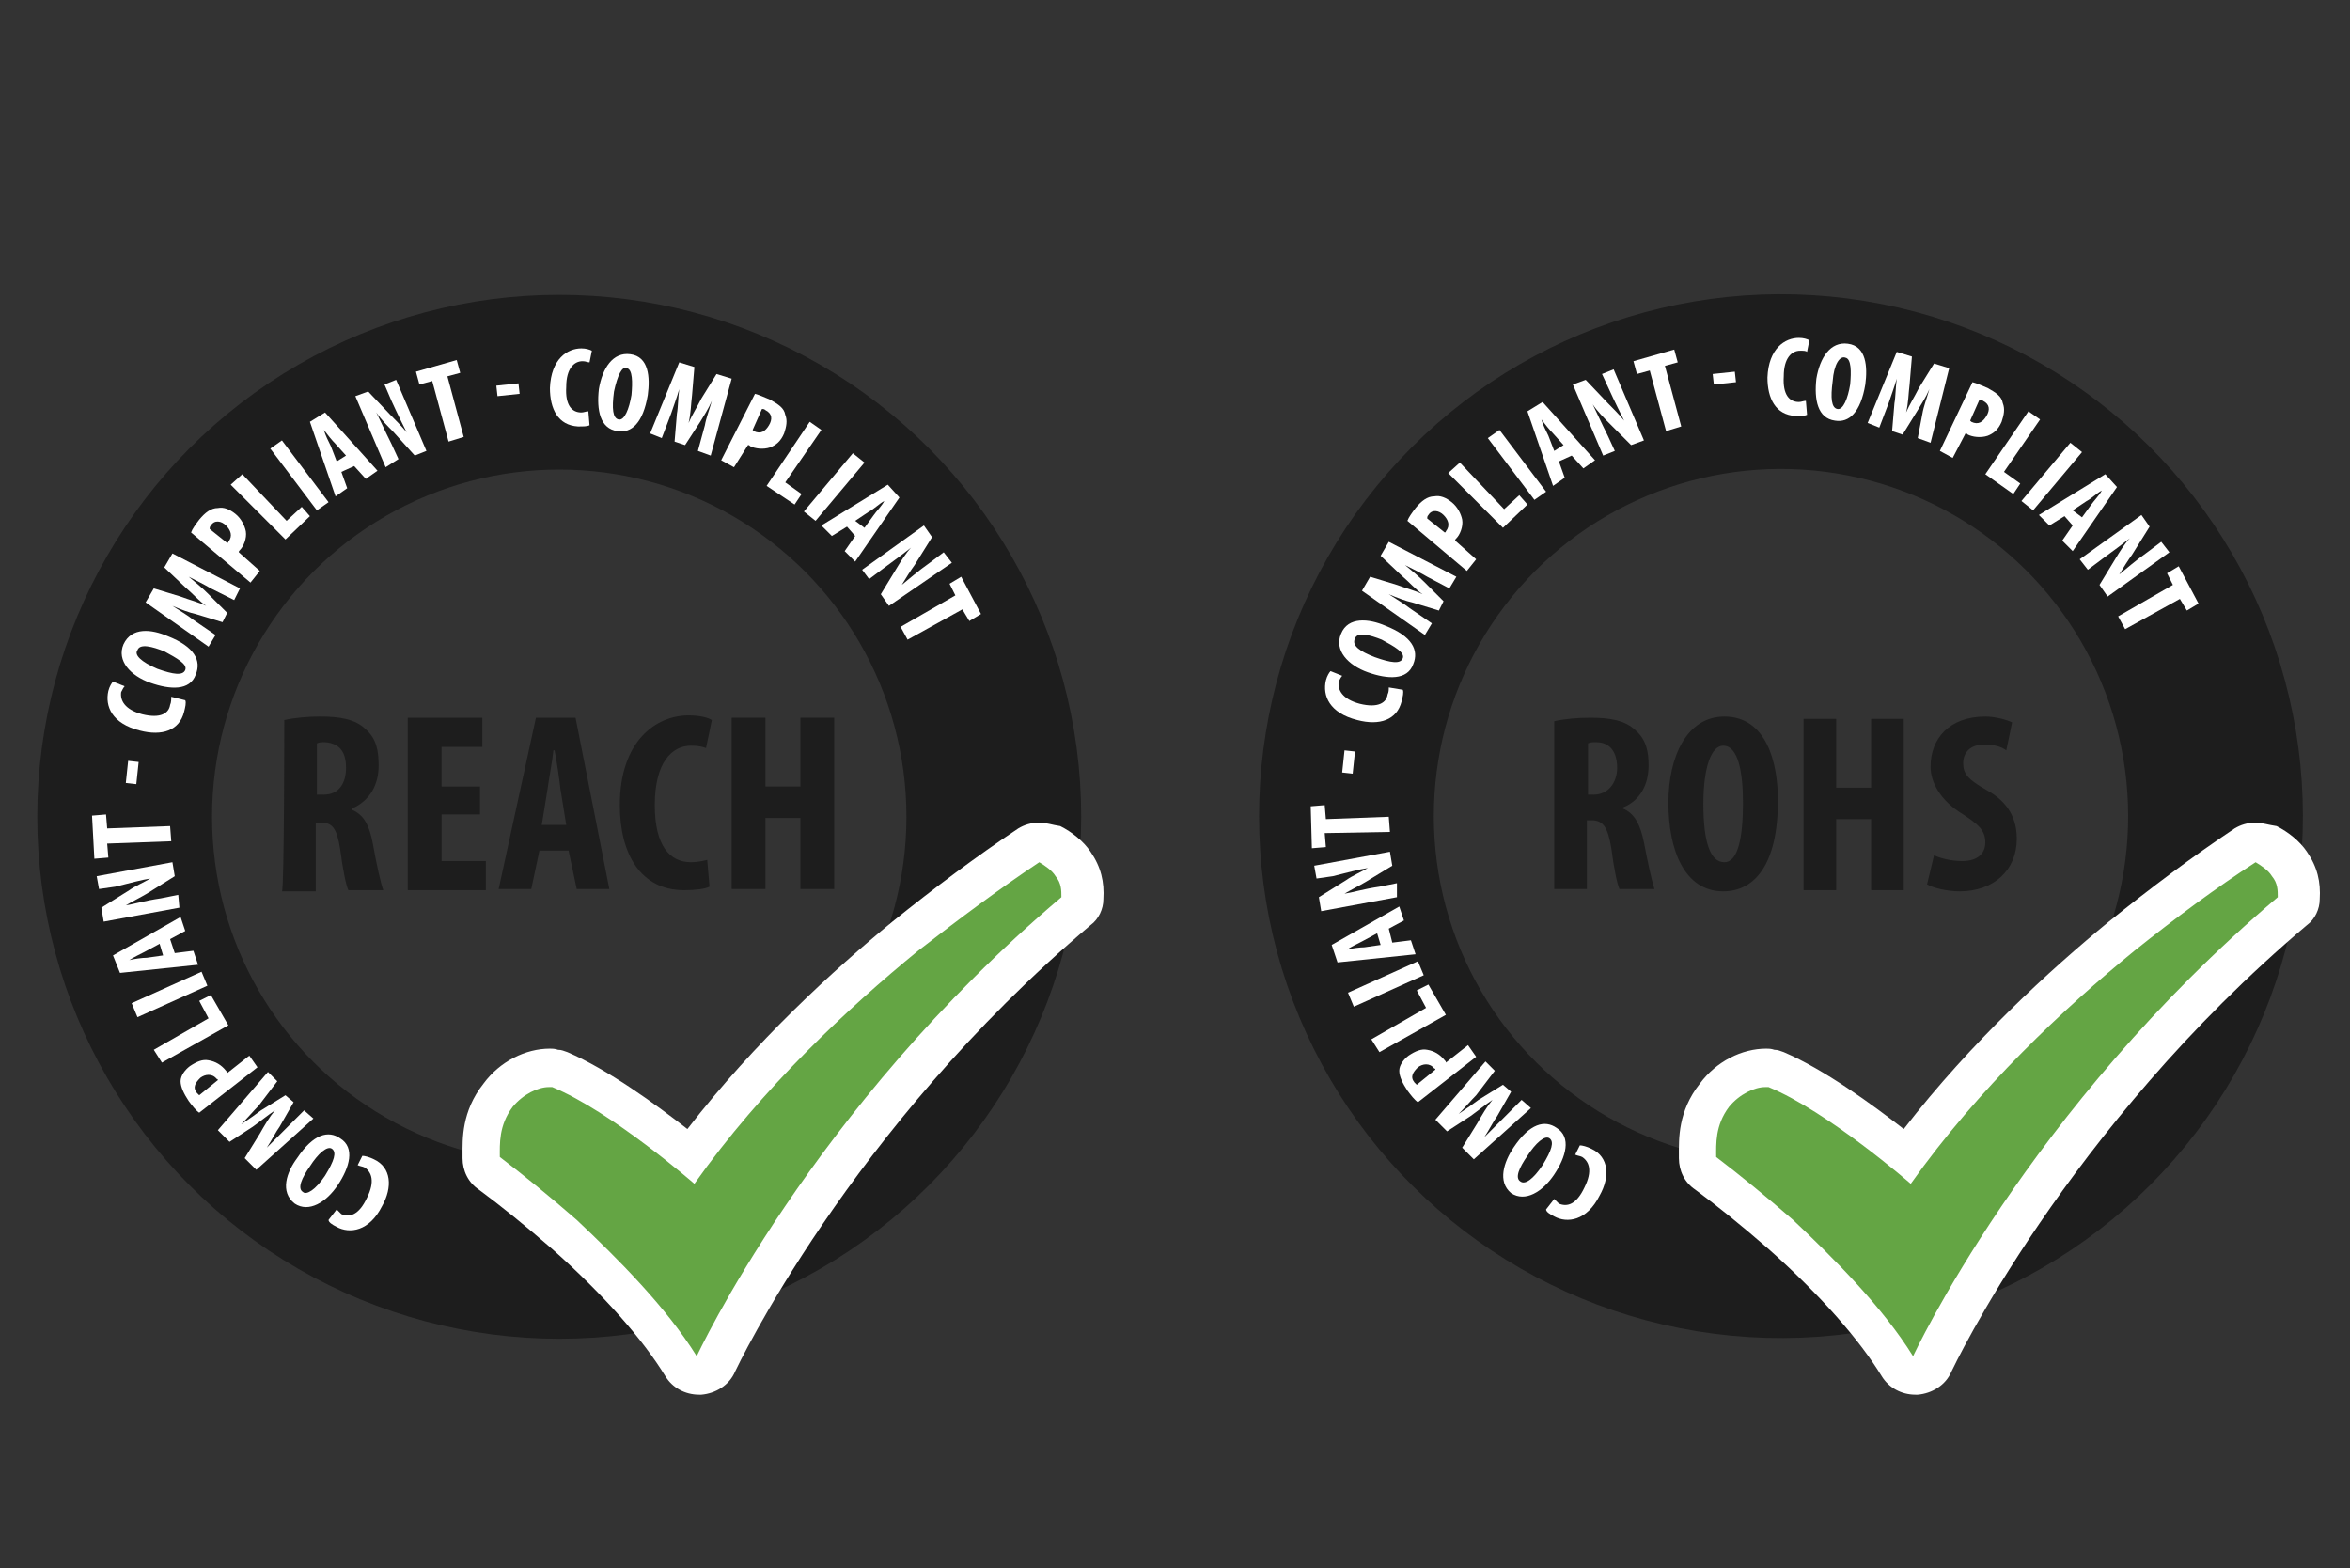 <svg xmlns="http://www.w3.org/2000/svg"
    xmlns:xlink="http://www.w3.org/1999/xlink" version="1.1" id="Layer_1" x="0px" y="0px" viewBox="0 0 201.7 134.6" style="enable-background:new 0 0 201.7 134.6;" xml:space="preserve">
    <rect x="0" y="0" width="201.7" height="134.6" fill="#333333" stroke="none"/>
    <style type="text/css">
	.st0{fill:none;stroke:#1D1D1D;stroke-width:15;stroke-miterlimit:10;}
	.st1{fill:#FFFFFF;}
	.st2{fill-rule:evenodd;clip-rule:evenodd;fill:#64A544;}
	.st3{fill:#1D1D1D;}
    </style>
    <g id="reach">
        <g>
            <circle class="st0" cx="48" cy="70.1" r="37.3"/>
            <g>
                <path class="st1" d="M31.1,99.2c0.2,0,0.6,0.1,1,0.3c1.5,0.7,1.6,2.4,0.7,4c-1.1,2.2-2.8,2.4-3.9,1.8c-0.4-0.2-0.7-0.4-0.7-0.6     l0.7-0.9c0.1,0.1,0.2,0.2,0.4,0.4c0.7,0.3,1.5,0.1,2.2-1.4c0.7-1.4,0.4-2.2-0.2-2.6c-0.2-0.1-0.4-0.1-0.6-0.2L31.1,99.2z"/>
                <path class="st1" d="M25.5,99.4c1.4-2.1,2.7-2.4,3.7-1.7c1.3,0.8,0.8,2.5-0.2,4c-1,1.5-2.5,2.4-3.7,1.6     C24,102.3,24.6,100.6,25.5,99.4z M27.9,100.9c0.8-1.3,1-2,0.6-2.3c-0.4-0.3-1.2,0.4-1.9,1.5c-0.7,1-1.1,1.9-0.6,2.2     C26.3,102.6,27.1,102.1,27.9,100.9z"/>
                <path class="st1" d="M22.2,94.9c-0.4,0.4-1,1.1-1.5,1.6l0,0c0.6-0.4,1.3-0.9,1.7-1.2l2.1-1.3l0.7,0.6L24,96.7     c-0.3,0.4-0.7,1.2-1.1,1.8l0,0c0.5-0.5,1.1-1.1,1.6-1.6l1.6-1.6l0.8,0.7l-4.9,4.4l-1-1l1.3-2.1c0.4-0.7,0.8-1.4,1.3-2l0,0     c-0.6,0.4-1.2,0.9-1.9,1.4l-2,1.3l-1-1l4.3-5l0.8,0.8L22.2,94.9z"/>
                <path class="st1" d="M17.1,95.5c-0.3-0.2-0.6-0.6-0.9-1c-0.4-0.6-0.7-1.2-0.7-1.7c0-0.5,0.4-1,0.8-1.3c0.6-0.4,1.1-0.6,1.6-0.5     c0.6,0.1,1.1,0.4,1.5,0.9c0.1,0.1,0.1,0.1,0.1,0.2l1.9-1.5l0.7,1L17.1,95.5z M18.7,92.7c0-0.1-0.1-0.1-0.1-0.1     c-0.4-0.5-1-0.4-1.4-0.1c-0.4,0.4-0.7,0.8-0.3,1.3c0.1,0.1,0.1,0.1,0.2,0.2L18.7,92.7z"/>
                <path class="st1" d="M13.9,91.2l-0.7-1.1l4.7-2.7l-0.8-1.5l1-0.5l1.5,2.6L13.9,91.2z"/>
                <path class="st1" d="M11.3,86.1l6-2.7l0.5,1.2l-6,2.7L11.3,86.1z"/>
                <path class="st1" d="M15,81.8l1.6-0.2l0.4,1.2l-6.7,0.7L9.7,82l5.8-3.3l0.4,1.2l-1.3,0.7L15,81.8z M13.7,81l-1.3,0.7     c-0.4,0.2-1,0.5-1.3,0.7l0,0c0.4-0.1,1.1-0.2,1.5-0.2l1.4-0.2L13.7,81z"/>
                <path class="st1" d="M15.4,77.9l-6.5,1.2l-0.2-1.2l2.4-1.5c0.4-0.3,1.3-0.7,1.8-1l0,0c-0.7,0.1-1.8,0.4-3,0.7l-1.4,0.2l-0.2-1.1     l6.5-1.2l0.2,1.2l-2.4,1.5c-0.5,0.3-1.3,0.7-1.8,1l0,0c0.7-0.1,1.6-0.4,3-0.6l1.5-0.3L15.4,77.9z"/>
                <path class="st1" d="M9.2,72.4l0.1,1.2l-1.2,0.1L7.9,70l1.2-0.1l0.1,1.2l5.4-0.2l0.1,1.3L9.2,72.4z"/>
                <path class="st1" d="M11,65.3l0.9,0.1l-0.2,1.9l-0.9-0.1L11,65.3z"/>
                <path class="st1" d="M15.9,60.1c0.1,0.2,0,0.6-0.1,1c-0.4,1.6-1.9,2.1-3.8,1.6c-2.4-0.6-3-2.1-2.7-3.4c0.1-0.4,0.3-0.7,0.4-0.8     l1,0.4c-0.1,0.1-0.2,0.3-0.3,0.5c-0.1,0.7,0.3,1.5,1.8,1.9c1.6,0.4,2.3-0.1,2.4-0.8c0.1-0.2,0.1-0.5,0.1-0.7L15.9,60.1z"/>
                <path class="st1" d="M14.4,54.6c2.3,0.9,2.9,2.1,2.4,3.3c-0.5,1.4-2.2,1.3-3.9,0.7s-2.9-1.9-2.3-3.3C11.3,53.8,13,54,14.4,54.6z      M13.5,57.4c1.4,0.5,2.2,0.6,2.4,0.1c0.2-0.5-0.7-1-1.8-1.6c-1-0.4-2.1-0.7-2.3-0.1C11.5,56.2,12.1,56.8,13.5,57.4z"/>
                <path class="st1" d="M18.1,50.5c-0.5-0.3-1.3-0.7-1.9-1l0,0c0.5,0.4,1.2,1,1.6,1.4l1.7,1.7l-0.4,0.8l-2.3-0.7     c-0.5-0.1-1.3-0.4-2-0.7l0,0c0.6,0.4,1.3,0.8,1.8,1.2l1.9,1.3l-0.6,1l-5.4-3.8l0.7-1.2l2.3,0.7c0.8,0.3,1.6,0.5,2.2,0.8l0,0     c-0.6-0.4-1.1-1-1.8-1.6l-1.8-1.7l0.7-1.2l5.8,3l-0.5,1L18.1,50.5z"/>
                <path class="st1" d="M16.4,45.7c0.1-0.3,0.4-0.7,0.7-1.1c0.5-0.6,1-1,1.6-1c0.5-0.1,1,0.1,1.5,0.5c0.5,0.4,0.8,1,0.9,1.5     c0.1,0.6-0.2,1.3-0.5,1.6c-0.1,0.1-0.1,0.1-0.1,0.2l1.8,1.6l-0.8,1L16.4,45.7z M19.5,46.6c0.1,0,0.1-0.1,0.1-0.1     c0.4-0.5,0.2-1-0.2-1.4s-1-0.5-1.3,0c-0.1,0.1-0.1,0.2-0.1,0.3L19.5,46.6z"/>
                <path class="st1" d="M19.8,41.6l1-0.9l3.8,4l1.3-1.2l0.7,0.8l-2.1,2L19.8,41.6z"/>
                <path class="st1" d="M24.2,37.8l4,5.3l-1,0.7l-4-5.3L24.2,37.8z"/>
                <path class="st1" d="M29.3,40.5l0.5,1.4l-1,0.7l-2.2-6.4l1.3-0.8l4.5,5l-1,0.7l-1-1.1L29.3,40.5z M29.7,39.1l-0.9-1     c-0.3-0.3-0.7-0.8-1-1.2l0,0c0.1,0.4,0.4,1,0.6,1.4l0.5,1.3L29.7,39.1z"/>
                <path class="st1" d="M33.1,40.1L30.5,34l1.1-0.4l1.9,2c0.4,0.4,1,1,1.4,1.5l0,0c-0.3-0.6-0.8-1.6-1.3-2.7L33,33l1-0.4l2.6,6.1     l-1,0.4L33.7,37c-0.4-0.4-1-1-1.4-1.6l0,0c0.3,0.6,0.7,1.5,1.3,2.7l0.6,1.3L33.1,40.1z"/>
                <path class="st1" d="M37.1,32.7L36,33l-0.3-1.1l3.5-1l0.3,1.1l-1.1,0.3l1.4,5.2l-1.3,0.4L37.1,32.7z"/>
                <path class="st1" d="M44.5,32.9l0.1,0.9L42.7,34l-0.1-0.9L44.5,32.9z"/>
                <path class="st1" d="M50.6,36.5c-0.2,0.1-0.5,0.1-1,0.1c-1.7-0.1-2.4-1.5-2.4-3.3c0.1-2.5,1.5-3.4,2.7-3.4c0.4,0,0.7,0.1,0.9,0.2     l-0.2,1C50.4,31.1,50.3,31,50,31c-0.7,0-1.4,0.6-1.4,2.2c-0.1,1.6,0.5,2.2,1.3,2.2c0.2,0,0.4-0.1,0.6-0.1L50.6,36.5z"/>
                <path class="st1" d="M55.6,33.9c-0.4,2.4-1.4,3.3-2.6,3.1c-1.5-0.2-1.8-1.8-1.6-3.6c0.3-1.8,1.2-3.2,2.7-3     C55.7,30.6,55.8,32.4,55.6,33.9z M52.7,33.6c-0.2,1.5-0.1,2.3,0.4,2.4c0.5,0.1,0.9-0.9,1.1-2.1c0.1-1.1,0.1-2.2-0.4-2.3     C53.4,31.4,53,32.2,52.7,33.6z"/>
                <path class="st1" d="M60.5,36.5c0.1-0.6,0.4-1.4,0.6-2.1l0,0c-0.3,0.7-0.7,1.3-1,1.8l-1.3,2l-0.9-0.3l0.2-2.4     c0.1-0.5,0.1-1.4,0.2-2.1l0,0c-0.2,0.7-0.5,1.5-0.7,2.1l-0.8,2.1l-1-0.4l2.5-6.1l1.3,0.4l-0.2,2.4c-0.1,0.8-0.1,1.6-0.3,2.4l0,0     c0.3-0.7,0.7-1.3,1.1-2.1l1.3-2.1l1.3,0.4L61,39.1l-1.1-0.4L60.5,36.5z"/>
                <path class="st1" d="M64.8,33.8c0.4,0.1,0.8,0.3,1.3,0.5c0.7,0.4,1.2,0.7,1.3,1.3c0.2,0.5,0.1,1-0.1,1.6c-0.3,0.7-0.7,1-1.2,1.2     c-0.6,0.2-1.3,0.1-1.7-0.1c-0.1-0.1-0.1-0.1-0.2-0.1L63,40.1l-1.1-0.6L64.8,33.8z M64.6,36.9c0.1,0.1,0.1,0.1,0.1,0.1     c0.6,0.3,1,0,1.3-0.5c0.3-0.5,0.3-1-0.3-1.3c-0.1-0.1-0.2-0.1-0.3-0.1L64.6,36.9z"/>
                <path class="st1" d="M69.5,36.2l1,0.7l-3.1,4.5l1.4,1l-0.6,0.9l-2.4-1.6L69.5,36.2z"/>
                <path class="st1" d="M74.2,39.7l-4.2,5l-1-0.8l4.2-5L74.2,39.7z"/>
                <path class="st1" d="M72.7,45.2L71.4,46l-0.9-0.9l5.7-3.5l1,1.1l-3.8,5.5l-0.9-0.9l0.9-1.3L72.7,45.2z M74.2,45.3l0.8-1.1     c0.2-0.3,0.7-0.8,0.9-1.2l0,0c-0.4,0.2-0.9,0.7-1.3,0.9l-1.2,0.8L74.2,45.3z"/>
                <path class="st1" d="M74,48.9l5.3-3.8l0.7,1l-1.5,2.4c-0.3,0.4-0.8,1.2-1.1,1.7l0,0c0.5-0.4,1.4-1.2,2.4-1.9l1.2-0.9l0.7,0.9     L76.3,52l-0.7-1l1.4-2.3c0.3-0.5,0.8-1.3,1.2-1.7l0,0c-0.5,0.4-1.3,1-2.4,1.8l-1.2,0.9L74,48.9z"/>
                <path class="st1" d="M82,51.1l-0.5-1l1-0.6l1.7,3.2l-1,0.6l-0.6-1l-4.7,2.6l-0.6-1.1L82,51.1z"/>
            </g>
        </g>
        <g>
            <path class="st2" d="M59.8,118.1c-0.6,0-1.1-0.3-1.4-0.8c-2-3.3-5.5-7.2-10-11.3c-2.4-2.1-4.5-3.8-6.4-5.3    c-0.4-0.3-0.7-0.8-0.7-1.4v-0.3c0-1.2,0-3.1,1.5-5c1.1-1.4,2.8-2.3,4.4-2.3c0.2,0,0.4,0,0.5,0.1c0.1,0,0.3,0.1,0.4,0.1    c4,1.6,8.8,5.4,11.2,7.4c5.9-8,13.2-14.6,18.4-18.8c3.5-2.9,7.1-5.5,10.7-7.8c0.3-0.2,0.6-0.3,0.9-0.3c0.3,0,0.5,0.1,0.8,0.2    c0.8,0.4,1.6,1.1,2,1.7c0.6,0.9,0.9,1.8,0.7,2.9c-0.1,0.4-0.3,0.8-0.6,1.1c-21,17.8-30.8,38.6-30.9,38.9c-0.3,0.5-0.8,0.9-1.4,0.9    C59.8,118.1,59.8,118.1,59.8,118.1z"/>
            <path class="st1" d="M89.2,74c0.5,0.3,1.1,0.7,1.4,1.2c0.5,0.6,0.5,1.2,0.5,1.8c-21.5,18.2-31.3,39.4-31.3,39.4    c-2.6-4.2-6.8-8.4-10.3-11.7c-2.3-2-4.5-3.8-6.6-5.4c0-1.1-0.1-2.7,1.1-4.3c0.9-1.1,2.2-1.7,3.1-1.7c0.1,0,0.2,0,0.3,0l0,0    c5.1,2.1,12.2,8.3,12.2,8.3c5.8-8.2,13.2-15.1,19.2-20C82.4,78.8,85.9,76.2,89.2,74 M89.2,70.6c-0.7,0-1.3,0.2-1.8,0.5    c-3.6,2.4-7.2,5.1-10.8,8c-5,4.1-11.8,10.3-17.6,17.8c-2.7-2.1-6.8-5.1-10.3-6.6c-0.3-0.1-0.5-0.2-0.8-0.2    c-0.3-0.1-0.5-0.1-0.7-0.1c-2.1,0-4.3,1.1-5.7,3c-1.9,2.4-1.8,4.8-1.8,6.1v0.3c0,1.1,0.5,2.1,1.4,2.7c1.9,1.4,4,3.1,6.3,5.1    c4.5,4,7.8,7.8,9.7,10.9c0.6,1,1.7,1.6,2.9,1.6c0.1,0,0.1,0,0.2,0c1.2-0.1,2.4-0.8,2.9-2c0.1-0.2,9.8-20.8,30.5-38.3    c0.7-0.5,1.1-1.4,1.1-2.2c0.1-1.5-0.2-2.8-1.1-4.1c-0.6-0.9-1.6-1.7-2.6-2.2C90.3,70.8,89.8,70.6,89.2,70.6L89.2,70.6z"/>
        </g>
        <g>
            <path class="st3" d="M24.4,61.8c0.9-0.2,2-0.3,3.1-0.3c1.6,0,3,0.2,3.9,1.1c0.9,0.8,1.1,1.8,1.1,3.1c0,1.6-0.7,3-2.3,3.7v0.1    c1,0.4,1.5,1.3,1.8,2.9c0.3,1.7,0.7,3.5,0.9,4h-3c-0.2-0.4-0.5-1.9-0.7-3.5c-0.3-1.9-0.7-2.3-1.7-2.3h-0.4v5.9h-2.9    C24.4,76.4,24.4,61.8,24.4,61.8z M27.3,68.2h0.5c1.3,0,1.9-1,1.9-2.3s-0.5-2.1-1.8-2.2c-0.3,0-0.5,0-0.7,0.1V68.2z"/>
            <path class="st3" d="M41.2,69.9h-3.3v4h3.8v2.5H35V61.6h6.4v2.5h-3.5v3.4h3.3V69.9z"/>
            <path class="st3" d="M46.3,73l-0.7,3.3h-2.8L46,61.6h3.4l2.9,14.7h-2.8L48.8,73H46.3z M48.6,70.8l-0.5-3.1    c-0.1-0.9-0.3-2.3-0.5-3.3h-0.1c-0.1,1-0.4,2.5-0.5,3.3l-0.5,3.1H48.6z"/>
            <path class="st3" d="M60.9,76.1c-0.4,0.2-1.2,0.3-2.2,0.3c-3.7,0-5.5-3.1-5.5-7.3c0-5.5,3.1-7.7,5.9-7.7c1,0,1.7,0.2,2,0.4    l-0.5,2.4C60.3,64.1,60,64,59.3,64c-1.6,0-3.1,1.4-3.1,5.1c0,3.5,1.3,4.9,3.1,4.9c0.5,0,1-0.1,1.4-0.2L60.9,76.1z"/>
            <path class="st3" d="M65.7,61.6v5.9h3v-5.9h2.9v14.7h-2.9v-6.1h-3v6.1h-2.9V61.6H65.7z"/>
        </g>
    </g>
    <g id="reach_1_">
        <g>

            <ellipse transform="matrix(0.16 -0.987 0.987 0.16 59.209 209.74)" class="st0" cx="152.9" cy="70.1" rx="37.3" ry="37.3"/>
            <g>
                <path class="st1" d="M135.6,98.3c0.2,0,0.6,0.1,1,0.3c1.5,0.7,1.6,2.4,0.7,4c-1.1,2.2-2.8,2.4-3.9,1.8c-0.4-0.2-0.7-0.4-0.7-0.6     l0.7-0.9c0.1,0.1,0.2,0.2,0.4,0.4c0.7,0.3,1.5,0.1,2.2-1.4c0.7-1.4,0.4-2.2-0.2-2.6c-0.2-0.1-0.4-0.1-0.6-0.2L135.6,98.3z"/>
                <path class="st1" d="M129.9,98.5c1.4-2.1,2.7-2.4,3.7-1.7c1.3,0.8,0.8,2.5-0.2,4c-1,1.5-2.5,2.4-3.7,1.6     C128.5,101.4,129.1,99.7,129.9,98.5z M132.4,100c0.8-1.3,1-2,0.6-2.3c-0.4-0.3-1.2,0.4-1.9,1.5c-0.7,1-1.1,1.9-0.6,2.2     C130.9,101.7,131.6,101.2,132.4,100z"/>
                <path class="st1" d="M126.7,94c-0.4,0.4-1,1.1-1.5,1.6l0,0c0.6-0.4,1.3-0.9,1.7-1.2l2.1-1.3l0.7,0.6l-1.2,2.1     c-0.3,0.4-0.7,1.2-1.1,1.8l0,0c0.5-0.5,1.1-1.1,1.6-1.6l1.6-1.6l0.8,0.7l-4.9,4.4l-1-1l1.3-2.1c0.4-0.7,0.8-1.4,1.3-2l0,0     c-0.6,0.4-1.2,0.9-1.9,1.4l-2,1.3l-1-1l4.3-5l0.8,0.8L126.7,94z"/>
                <path class="st1" d="M121.7,94.6c-0.3-0.2-0.6-0.6-0.9-1c-0.4-0.6-0.7-1.2-0.7-1.7c0-0.5,0.4-1,0.8-1.3c0.6-0.4,1.1-0.6,1.6-0.5     c0.6,0.1,1.1,0.4,1.5,0.9c0.1,0.1,0.1,0.1,0.1,0.2l1.9-1.5l0.7,1L121.7,94.6z M123.2,91.8c0-0.1-0.1-0.1-0.1-0.1     c-0.4-0.5-1-0.4-1.4-0.1c-0.4,0.4-0.7,0.8-0.3,1.3c0.1,0.1,0.1,0.1,0.2,0.2L123.2,91.8z"/>
                <path class="st1" d="M118.4,90.3l-0.7-1.1l4.7-2.7l-0.8-1.5l1-0.5l1.5,2.6L118.4,90.3z"/>
                <path class="st1" d="M115.7,85.2l6-2.7l0.5,1.2l-6,2.7L115.7,85.2z"/>
                <path class="st1" d="M119.5,80.9l1.6-0.2l0.4,1.2l-6.7,0.7l-0.5-1.5l5.8-3.3l0.4,1.2l-1.3,0.7L119.5,80.9z M118.2,80.1l-1.3,0.7     c-0.4,0.2-1,0.5-1.3,0.7l0,0c0.4-0.1,1.1-0.2,1.5-0.2l1.4-0.2L118.2,80.1z"/>
                <path class="st1" d="M119.9,77l-6.5,1.2l-0.2-1.2l2.4-1.5c0.4-0.3,1.3-0.7,1.8-1l0,0c-0.7,0.1-1.8,0.4-3,0.7l-1.4,0.2l-0.2-1.1     l6.5-1.2l0.2,1.2l-2.3,1.4c-0.5,0.3-1.3,0.7-1.8,1l0,0c0.7-0.1,1.6-0.4,3-0.6l1.5-0.3L119.9,77z"/>
                <path class="st1" d="M113.7,71.5l0.1,1.2l-1.2,0.1l-0.1-3.6l1.2-0.1l0.1,1.2l5.4-0.2l0.1,1.3L113.7,71.5z"/>
                <path class="st1" d="M115.4,64.4l0.9,0.1l-0.2,1.9l-0.9-0.1L115.4,64.4z"/>
                <path class="st1" d="M120.4,59.2c0.1,0.2,0,0.6-0.1,1c-0.4,1.6-1.9,2.1-3.8,1.6c-2.4-0.6-3-2.1-2.7-3.4c0.1-0.4,0.3-0.7,0.4-0.8     l1,0.4c-0.1,0.1-0.2,0.3-0.3,0.5c-0.1,0.7,0.3,1.5,1.8,1.9c1.6,0.4,2.3-0.1,2.4-0.8c0.1-0.2,0.1-0.4,0.1-0.6L120.4,59.2z"/>
                <path class="st1" d="M118.9,53.7c2.3,0.9,2.9,2.1,2.4,3.3c-0.5,1.4-2.2,1.3-3.9,0.7s-2.9-1.9-2.3-3.3     C115.7,52.9,117.5,53.1,118.9,53.7z M118,56.4c1.4,0.5,2.2,0.6,2.4,0.1c0.2-0.5-0.7-1-1.8-1.6c-1-0.4-2.1-0.7-2.3-0.1     C116,55.4,116.7,55.9,118,56.4z"/>
                <path class="st1" d="M122.5,49.5c-0.5-0.3-1.3-0.7-1.9-1l0,0c0.5,0.4,1.2,1,1.6,1.4l1.7,1.7l-0.4,0.8l-2.3-0.7     c-0.5-0.1-1.3-0.4-2-0.7l0,0c0.6,0.4,1.3,0.8,1.8,1.2l1.9,1.3l-0.6,1l-5.4-3.8l0.7-1.2l2.3,0.7c0.8,0.3,1.6,0.5,2.2,0.8l0,0     c-0.6-0.4-1.1-1-1.8-1.6l-1.8-1.7l0.7-1.2l5.8,3l-0.6,1L122.5,49.5z"/>
                <path class="st1" d="M120.8,44.7c0.1-0.3,0.4-0.7,0.7-1.1c0.5-0.6,1-1,1.6-1c0.5-0.1,1,0.1,1.5,0.5c0.5,0.4,0.8,1,0.9,1.5     c0.1,0.6-0.2,1.3-0.5,1.6c-0.1,0.1-0.1,0.1-0.1,0.2l1.8,1.6l-0.8,1L120.8,44.7z M124,45.7c0.1,0,0.1-0.1,0.1-0.1     c0.4-0.5,0.2-1-0.2-1.4c-0.4-0.4-1-0.5-1.3,0c-0.1,0.1-0.1,0.2-0.1,0.3L124,45.7z"/>
                <path class="st1" d="M124.3,40.6l1-0.9l3.8,4l1.3-1.2l0.7,0.8l-2.1,2L124.3,40.6z"/>
                <path class="st1" d="M128.7,36.9l4,5.3l-1,0.7l-4-5.3L128.7,36.9z"/>
                <path class="st1" d="M133.8,39.6l0.5,1.4l-1,0.7l-2.2-6.4l1.3-0.8l4.5,5l-1,0.7l-1-1.1L133.8,39.6z M134.2,38.2l-0.9-1     c-0.3-0.3-0.7-0.8-1-1.2l0,0c0.1,0.4,0.4,1,0.6,1.4l0.5,1.3L134.2,38.2z"/>
                <path class="st1" d="M137.6,39.1L135,33l1.1-0.4l1.9,2c0.4,0.4,1,1,1.4,1.5l0,0c-0.3-0.6-0.8-1.6-1.3-2.7l-0.6-1.3l1-0.4l2.6,6.1     l-1.1,0.4l-1.9-1.9c-0.4-0.4-1-1-1.4-1.6l0,0c0.3,0.6,0.7,1.5,1.3,2.7l0.6,1.3L137.6,39.1z"/>
                <path class="st1" d="M141.6,31.8l-1.1,0.3l-0.3-1.1l3.5-1l0.3,1.1l-1.1,0.3l1.4,5.2L143,37L141.6,31.8z"/>
                <path class="st1" d="M148.9,31.9l0.1,0.9l-1.9,0.2l-0.1-0.9L148.9,31.9z"/>
                <path class="st1" d="M155.1,35.6c-0.2,0.1-0.5,0.1-1,0.1c-1.7-0.1-2.4-1.5-2.4-3.3c0.1-2.5,1.5-3.4,2.7-3.4     c0.4,0,0.7,0.1,0.9,0.2l-0.2,1c-0.1-0.1-0.3-0.1-0.6-0.1c-0.7,0-1.4,0.6-1.4,2.2c-0.1,1.6,0.5,2.2,1.3,2.2c0.2,0,0.4-0.1,0.6-0.1     L155.1,35.6z"/>
                <path class="st1" d="M160.1,33c-0.4,2.4-1.4,3.3-2.6,3.1c-1.5-0.2-1.8-1.8-1.6-3.6c0.3-1.8,1.2-3.2,2.7-3     C160.2,29.7,160.3,31.5,160.1,33z M157.3,32.7c-0.2,1.5-0.1,2.3,0.4,2.4c0.5,0.1,0.9-0.9,1.1-2.1c0.1-1.1,0.1-2.2-0.4-2.3     C157.9,30.5,157.4,31.3,157.3,32.7z"/>
                <path class="st1" d="M165,35.5c0.1-0.6,0.4-1.4,0.6-2.1l0,0c-0.3,0.7-0.7,1.3-1,1.8l-1.3,2.1l-0.9-0.3l0.2-2.4     c0.1-0.5,0.1-1.4,0.2-2.1l0,0c-0.2,0.7-0.5,1.5-0.7,2.1l-0.8,2.1l-1-0.4l2.5-6.1l1.3,0.4l-0.2,2.4c-0.1,0.8-0.1,1.6-0.3,2.4l0,0     c0.3-0.7,0.7-1.3,1.1-2.1l1.3-2.1l1.3,0.4l-1.6,6.4l-1.1-0.4L165,35.5z"/>
                <path class="st1" d="M169.3,32.8c0.4,0.1,0.8,0.3,1.3,0.5c0.7,0.4,1.2,0.7,1.3,1.3c0.2,0.5,0.1,1-0.1,1.6c-0.3,0.7-0.7,1-1.2,1.2     c-0.6,0.2-1.3,0.1-1.7-0.1c-0.1-0.1-0.1-0.1-0.2-0.1l-1.1,2.1l-1.1-0.6L169.3,32.8z M169.1,36.1c0.1,0.1,0.1,0.1,0.1,0.1     c0.6,0.3,1,0,1.3-0.5c0.3-0.5,0.3-1-0.3-1.3c-0.1-0.1-0.2-0.1-0.3-0.1L169.1,36.1z"/>
                <path class="st1" d="M174.1,35.3l1,0.7l-3.1,4.5l1.4,1l-0.6,0.9l-2.4-1.7L174.1,35.3z"/>
                <path class="st1" d="M178.7,38.8l-4.2,5l-1-0.8l4.2-5L178.7,38.8z"/>
                <path class="st1" d="M177.2,44.3l-1.3,0.8l-0.9-0.9l5.7-3.5l1,1.1l-3.8,5.5l-0.9-0.9l0.9-1.3L177.2,44.3z M178.7,44.4l0.8-1.1     c0.2-0.3,0.7-0.8,0.9-1.2l0,0c-0.4,0.2-0.9,0.7-1.3,0.9l-1.2,0.8L178.7,44.4z"/>
                <path class="st1" d="M178.5,48l5.3-3.8l0.7,1l-1.5,2.4c-0.3,0.4-0.8,1.2-1.1,1.7l0,0c0.5-0.4,1.4-1.2,2.4-1.9l1.2-0.9l0.7,0.9     l-5.3,3.8l-0.7-1l1.4-2.3c0.3-0.5,0.8-1.3,1.2-1.7l0,0c-0.5,0.4-1.3,1-2.4,1.8l-1.2,0.9L178.5,48z"/>
                <path class="st1" d="M186.5,50.2l-0.5-1l1-0.6l1.7,3.2l-1,0.6l-0.6-1l-4.7,2.6l-0.6-1.1L186.5,50.2z"/>
            </g>
        </g>
        <g>
            <path class="st2" d="M164.1,118.1c-0.6,0-1.1-0.3-1.4-0.8c-2-3.3-5.5-7.2-10-11.3c-2.4-2.1-4.5-3.8-6.4-5.3    c-0.4-0.3-0.7-0.8-0.7-1.4v-0.3c0-1.2,0-3.1,1.5-5c1.1-1.4,2.8-2.3,4.4-2.3c0.2,0,0.4,0,0.5,0.1c0.1,0,0.3,0.1,0.4,0.1    c4,1.6,8.8,5.4,11.2,7.4c5.9-8,13.2-14.6,18.4-18.8c3.5-2.9,7.1-5.5,10.7-7.8c0.3-0.2,0.6-0.3,0.9-0.3c0.3,0,0.5,0.1,0.8,0.2    c0.8,0.4,1.6,1.1,2,1.7c0.6,0.9,0.9,1.8,0.7,2.9c-0.1,0.4-0.3,0.8-0.6,1.1c-21,17.8-30.8,38.6-30.9,38.9c-0.3,0.5-0.8,0.9-1.4,0.9    C164.1,118.1,164.1,118.1,164.1,118.1z"/>
            <path class="st1" d="M193.6,74c0.5,0.3,1.1,0.7,1.4,1.2c0.5,0.6,0.5,1.2,0.5,1.8c-21.5,18.2-31.3,39.4-31.3,39.4    c-2.6-4.2-6.8-8.4-10.3-11.7c-2.3-2-4.5-3.8-6.6-5.4c0-1.1-0.1-2.7,1.1-4.3c0.9-1.1,2.2-1.7,3.1-1.7c0.1,0,0.2,0,0.3,0l0,0    c5.1,2.1,12.2,8.3,12.2,8.3c5.8-8.2,13.2-15.1,19.2-20C186.7,78.8,190.2,76.2,193.6,74 M193.6,70.6c-0.7,0-1.3,0.2-1.8,0.5    c-3.6,2.4-7.2,5.1-10.8,8c-5,4.1-11.8,10.3-17.6,17.8c-2.7-2.1-6.8-5.1-10.3-6.6c-0.3-0.1-0.5-0.2-0.8-0.2    c-0.3-0.1-0.5-0.1-0.7-0.1c-2.1,0-4.3,1.1-5.7,3c-1.9,2.4-1.8,4.8-1.8,6.1v0.3c0,1.1,0.5,2.1,1.4,2.7c1.9,1.4,4,3.1,6.3,5.1    c4.5,4,7.8,7.8,9.7,10.9c0.6,1,1.7,1.6,2.9,1.6c0.1,0,0.1,0,0.2,0c1.2-0.1,2.4-0.8,2.9-2c0.1-0.2,9.8-20.8,30.5-38.3    c0.7-0.5,1.1-1.4,1.1-2.2c0.1-1.5-0.2-2.8-1.1-4.1c-0.6-0.9-1.6-1.7-2.6-2.2C194.7,70.8,194.1,70.6,193.6,70.6L193.6,70.6z"/>
        </g>
        <g>
            <path class="st3" d="M133.4,61.9c0.9-0.2,2-0.3,3.1-0.3c1.6,0,3,0.2,3.9,1.1c0.9,0.8,1.1,1.8,1.1,3c0,1.6-0.7,3-2.2,3.6v0.1    c1,0.4,1.5,1.4,1.8,2.9c0.3,1.6,0.7,3.4,0.9,4h-3c-0.2-0.4-0.5-1.9-0.7-3.5c-0.3-1.8-0.7-2.4-1.7-2.4h-0.4v5.9h-2.8V61.9z     M136.3,68.2h0.5c1.2,0,2-1,2-2.3c0-1.2-0.5-2.2-1.8-2.2c-0.3,0-0.5,0-0.7,0.1L136.3,68.2L136.3,68.2z"/>
            <path class="st3" d="M152.6,68.7c0,5.5-2,7.8-4.7,7.8c-3.3,0-4.7-3.5-4.7-7.6c0-4,1.6-7.4,4.8-7.4    C151.6,61.5,152.6,65.4,152.6,68.7z M146.2,69c0,3.3,0.6,5,1.8,5c1.2,0,1.6-2.2,1.6-5.1c0-2.6-0.4-4.9-1.7-4.9    C146.9,64,146.2,65.8,146.2,69z"/>
            <path class="st3" d="M157.6,61.7v5.9h3v-5.9h2.8v14.7h-2.8v-6.1h-3v6.1h-2.8V61.7H157.6z"/>
            <path class="st3" d="M166,73.4c0.6,0.3,1.6,0.5,2.4,0.5c1.4,0,2-0.7,2-1.6c0-1.1-0.7-1.6-1.9-2.4c-2-1.2-2.8-2.8-2.8-4.1    c0-2.4,1.6-4.3,4.7-4.3c0.9,0,1.9,0.3,2.3,0.5l-0.5,2.4c-0.4-0.3-1-0.5-1.9-0.5c-1.2,0-1.8,0.7-1.8,1.6c0,0.9,0.4,1.4,2,2.3    c2,1.1,2.6,2.6,2.6,4.2c0,2.7-2,4.5-4.9,4.5c-1.1,0-2.3-0.3-2.8-0.6L166,73.4z"/>
        </g>
    </g>
</svg>